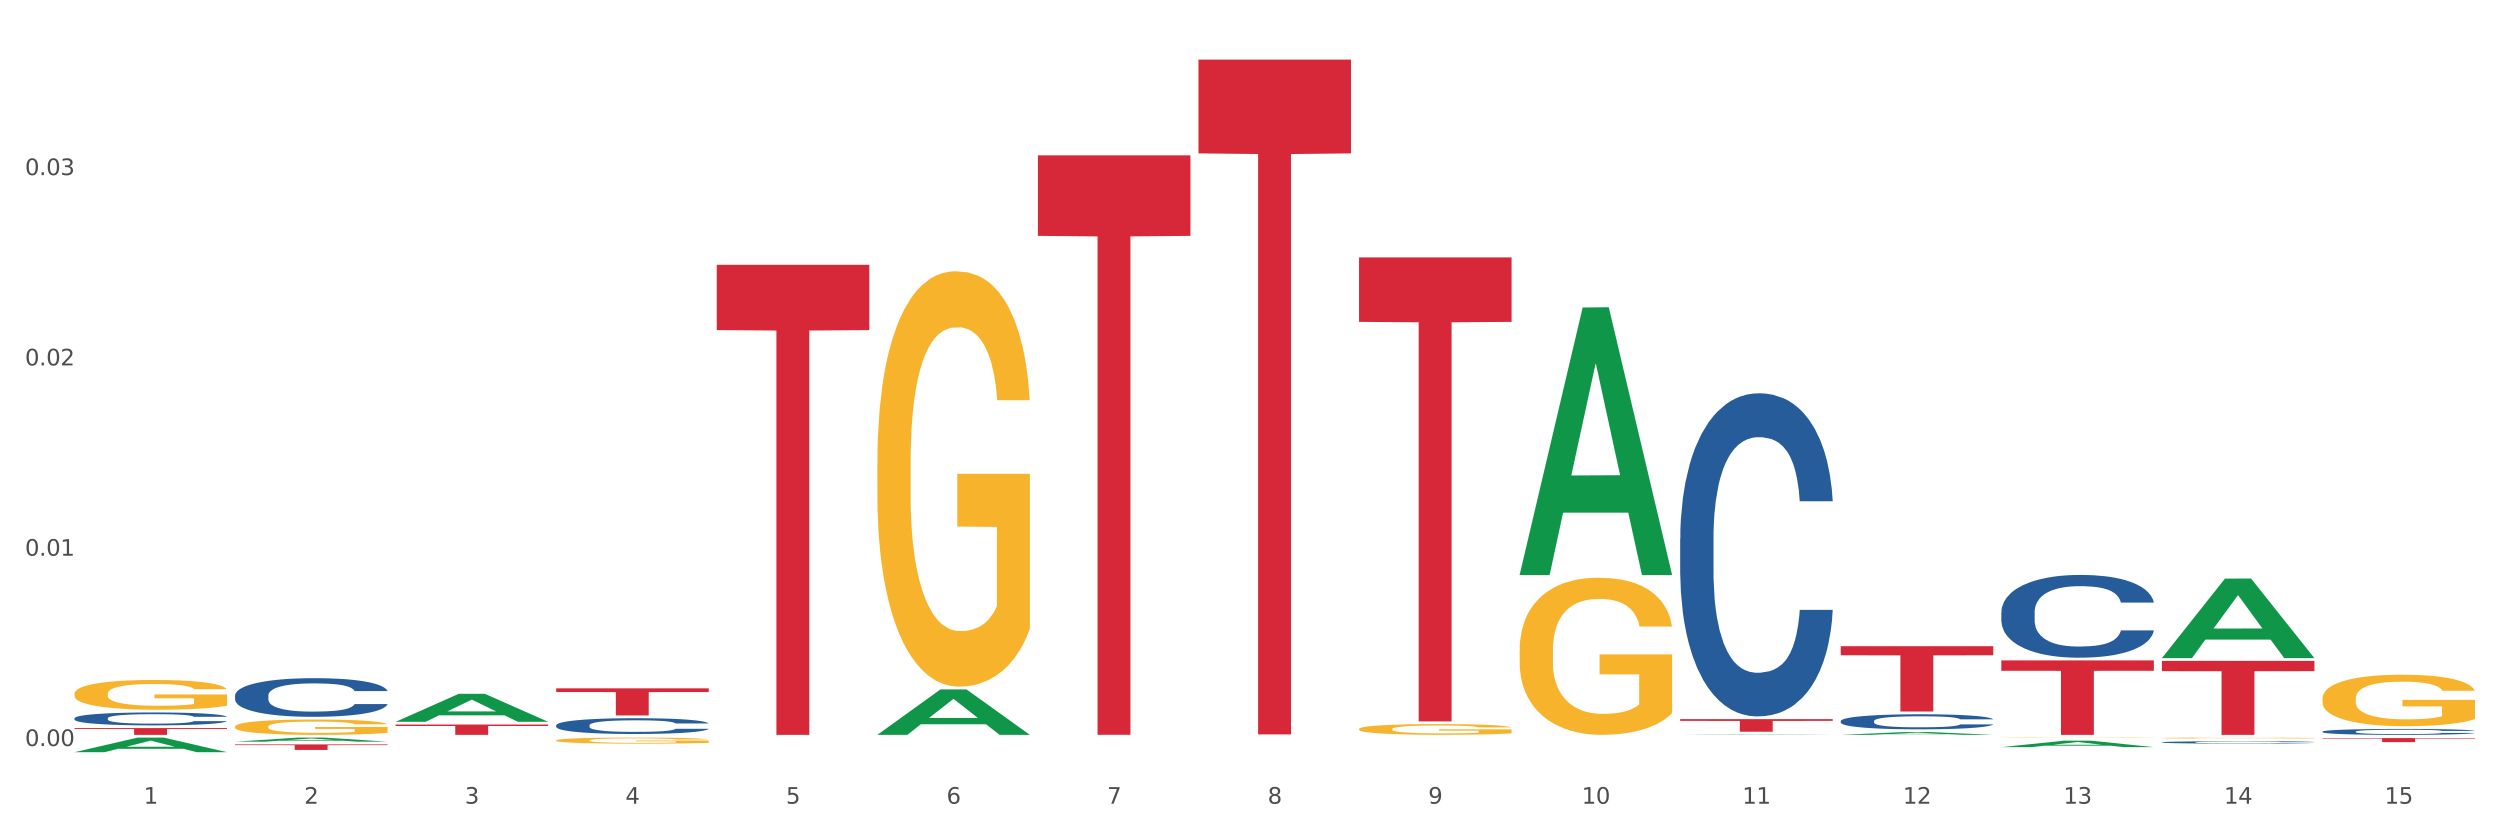 <?xml version="1.0" encoding="utf-8" standalone="no"?>
<!DOCTYPE svg PUBLIC "-//W3C//DTD SVG 1.1//EN"
  "http://www.w3.org/Graphics/SVG/1.1/DTD/svg11.dtd">
<svg xmlns:xlink="http://www.w3.org/1999/xlink" width="1080pt" height="360pt" viewBox="0 0 1080 360" xmlns="http://www.w3.org/2000/svg" version="1.1">
 <rect x="0" y="0" width="1080" height="360" fill="#333333" stroke="none"/>
 <defs>
  <style type="text/css">*{stroke-linejoin: round; stroke-linecap: butt}</style>
 </defs>
 <g id="figure_1">
  <g id="patch_1">
   <path d="M 0 360 
L 1080 360 
L 1080 0 
L 0 0 
z
" style="fill: #ffffff; stroke: #ffffff; stroke-linejoin: miter"/>
  </g>
  <g id="axes_1">
   <g id="matplotlib.axis_1">
    <g id="xtick_1">
     <g id="text_1">
      <!-- 1 -->
      <g style="fill: #4d4d4d" transform="translate(62.07 347.204) scale(0.096 -0.096)">
       <defs>
        <path id="DejaVuSans-31" d="M 794 531 
L 1825 531 
L 1825 4091 
L 703 3866 
L 703 4441 
L 1819 4666 
L 2450 4666 
L 2450 531 
L 3481 531 
L 3481 0 
L 794 0 
L 794 531 
z
" transform="scale(0.016)"/>
       </defs>
       <use xlink:href="#DejaVuSans-31"/>
      </g>
     </g>
    </g>
    <g id="xtick_2">
     <g id="text_2">
      <!-- 2 -->
      <g style="fill: #4d4d4d" transform="translate(131.436 347.204) scale(0.096 -0.096)">
       <defs>
        <path id="DejaVuSans-32" d="M 1228 531 
L 3431 531 
L 3431 0 
L 469 0 
L 469 531 
Q 828 903 1448 1529 
Q 2069 2156 2228 2338 
Q 2531 2678 2651 2914 
Q 2772 3150 2772 3378 
Q 2772 3750 2511 3984 
Q 2250 4219 1831 4219 
Q 1534 4219 1204 4116 
Q 875 4013 500 3803 
L 500 4441 
Q 881 4594 1212 4672 
Q 1544 4750 1819 4750 
Q 2544 4750 2975 4387 
Q 3406 4025 3406 3419 
Q 3406 3131 3298 2873 
Q 3191 2616 2906 2266 
Q 2828 2175 2409 1742 
Q 1991 1309 1228 531 
z
" transform="scale(0.016)"/>
       </defs>
       <use xlink:href="#DejaVuSans-32"/>
      </g>
     </g>
    </g>
    <g id="xtick_3">
     <g id="text_3">
      <!-- 3 -->
      <g style="fill: #4d4d4d" transform="translate(200.802 347.204) scale(0.096 -0.096)">
       <defs>
        <path id="DejaVuSans-33" d="M 2597 2516 
Q 3050 2419 3304 2112 
Q 3559 1806 3559 1356 
Q 3559 666 3084 287 
Q 2609 -91 1734 -91 
Q 1441 -91 1130 -33 
Q 819 25 488 141 
L 488 750 
Q 750 597 1062 519 
Q 1375 441 1716 441 
Q 2309 441 2620 675 
Q 2931 909 2931 1356 
Q 2931 1769 2642 2001 
Q 2353 2234 1838 2234 
L 1294 2234 
L 1294 2753 
L 1863 2753 
Q 2328 2753 2575 2939 
Q 2822 3125 2822 3475 
Q 2822 3834 2567 4026 
Q 2313 4219 1838 4219 
Q 1578 4219 1281 4162 
Q 984 4106 628 3988 
L 628 4550 
Q 988 4650 1302 4700 
Q 1616 4750 1894 4750 
Q 2613 4750 3031 4423 
Q 3450 4097 3450 3541 
Q 3450 3153 3228 2886 
Q 3006 2619 2597 2516 
z
" transform="scale(0.016)"/>
       </defs>
       <use xlink:href="#DejaVuSans-33"/>
      </g>
     </g>
    </g>
    <g id="xtick_4">
     <g id="text_4">
      <!-- 4 -->
      <g style="fill: #4d4d4d" transform="translate(270.169 347.204) scale(0.096 -0.096)">
       <defs>
        <path id="DejaVuSans-34" d="M 2419 4116 
L 825 1625 
L 2419 1625 
L 2419 4116 
z
M 2253 4666 
L 3047 4666 
L 3047 1625 
L 3713 1625 
L 3713 1100 
L 3047 1100 
L 3047 0 
L 2419 0 
L 2419 1100 
L 313 1100 
L 313 1709 
L 2253 4666 
z
" transform="scale(0.016)"/>
       </defs>
       <use xlink:href="#DejaVuSans-34"/>
      </g>
     </g>
    </g>
    <g id="xtick_5">
     <g id="text_5">
      <!-- 5 -->
      <g style="fill: #4d4d4d" transform="translate(339.535 347.204) scale(0.096 -0.096)">
       <defs>
        <path id="DejaVuSans-35" d="M 691 4666 
L 3169 4666 
L 3169 4134 
L 1269 4134 
L 1269 2991 
Q 1406 3038 1543 3061 
Q 1681 3084 1819 3084 
Q 2600 3084 3056 2656 
Q 3513 2228 3513 1497 
Q 3513 744 3044 326 
Q 2575 -91 1722 -91 
Q 1428 -91 1123 -41 
Q 819 9 494 109 
L 494 744 
Q 775 591 1075 516 
Q 1375 441 1709 441 
Q 2250 441 2565 725 
Q 2881 1009 2881 1497 
Q 2881 1984 2565 2268 
Q 2250 2553 1709 2553 
Q 1456 2553 1204 2497 
Q 953 2441 691 2322 
L 691 4666 
z
" transform="scale(0.016)"/>
       </defs>
       <use xlink:href="#DejaVuSans-35"/>
      </g>
     </g>
    </g>
    <g id="xtick_6">
     <g id="text_6">
      <!-- 6 -->
      <g style="fill: #4d4d4d" transform="translate(408.901 347.204) scale(0.096 -0.096)">
       <defs>
        <path id="DejaVuSans-36" d="M 2113 2584 
Q 1688 2584 1439 2293 
Q 1191 2003 1191 1497 
Q 1191 994 1439 701 
Q 1688 409 2113 409 
Q 2538 409 2786 701 
Q 3034 994 3034 1497 
Q 3034 2003 2786 2293 
Q 2538 2584 2113 2584 
z
M 3366 4563 
L 3366 3988 
Q 3128 4100 2886 4159 
Q 2644 4219 2406 4219 
Q 1781 4219 1451 3797 
Q 1122 3375 1075 2522 
Q 1259 2794 1537 2939 
Q 1816 3084 2150 3084 
Q 2853 3084 3261 2657 
Q 3669 2231 3669 1497 
Q 3669 778 3244 343 
Q 2819 -91 2113 -91 
Q 1303 -91 875 529 
Q 447 1150 447 2328 
Q 447 3434 972 4092 
Q 1497 4750 2381 4750 
Q 2619 4750 2861 4703 
Q 3103 4656 3366 4563 
z
" transform="scale(0.016)"/>
       </defs>
       <use xlink:href="#DejaVuSans-36"/>
      </g>
     </g>
    </g>
    <g id="xtick_7">
     <g id="text_7">
      <!-- 7 -->
      <g style="fill: #4d4d4d" transform="translate(478.267 347.204) scale(0.096 -0.096)">
       <defs>
        <path id="DejaVuSans-37" d="M 525 4666 
L 3525 4666 
L 3525 4397 
L 1831 0 
L 1172 0 
L 2766 4134 
L 525 4134 
L 525 4666 
z
" transform="scale(0.016)"/>
       </defs>
       <use xlink:href="#DejaVuSans-37"/>
      </g>
     </g>
    </g>
    <g id="xtick_8">
     <g id="text_8">
      <!-- 8 -->
      <g style="fill: #4d4d4d" transform="translate(547.634 347.204) scale(0.096 -0.096)">
       <defs>
        <path id="DejaVuSans-38" d="M 2034 2216 
Q 1584 2216 1326 1975 
Q 1069 1734 1069 1313 
Q 1069 891 1326 650 
Q 1584 409 2034 409 
Q 2484 409 2743 651 
Q 3003 894 3003 1313 
Q 3003 1734 2745 1975 
Q 2488 2216 2034 2216 
z
M 1403 2484 
Q 997 2584 770 2862 
Q 544 3141 544 3541 
Q 544 4100 942 4425 
Q 1341 4750 2034 4750 
Q 2731 4750 3128 4425 
Q 3525 4100 3525 3541 
Q 3525 3141 3298 2862 
Q 3072 2584 2669 2484 
Q 3125 2378 3379 2068 
Q 3634 1759 3634 1313 
Q 3634 634 3220 271 
Q 2806 -91 2034 -91 
Q 1263 -91 848 271 
Q 434 634 434 1313 
Q 434 1759 690 2068 
Q 947 2378 1403 2484 
z
M 1172 3481 
Q 1172 3119 1398 2916 
Q 1625 2713 2034 2713 
Q 2441 2713 2670 2916 
Q 2900 3119 2900 3481 
Q 2900 3844 2670 4047 
Q 2441 4250 2034 4250 
Q 1625 4250 1398 4047 
Q 1172 3844 1172 3481 
z
" transform="scale(0.016)"/>
       </defs>
       <use xlink:href="#DejaVuSans-38"/>
      </g>
     </g>
    </g>
    <g id="xtick_9">
     <g id="text_9">
      <!-- 9 -->
      <g style="fill: #4d4d4d" transform="translate(617 347.204) scale(0.096 -0.096)">
       <defs>
        <path id="DejaVuSans-39" d="M 703 97 
L 703 672 
Q 941 559 1184 500 
Q 1428 441 1663 441 
Q 2288 441 2617 861 
Q 2947 1281 2994 2138 
Q 2813 1869 2534 1725 
Q 2256 1581 1919 1581 
Q 1219 1581 811 2004 
Q 403 2428 403 3163 
Q 403 3881 828 4315 
Q 1253 4750 1959 4750 
Q 2769 4750 3195 4129 
Q 3622 3509 3622 2328 
Q 3622 1225 3098 567 
Q 2575 -91 1691 -91 
Q 1453 -91 1209 -44 
Q 966 3 703 97 
z
M 1959 2075 
Q 2384 2075 2632 2365 
Q 2881 2656 2881 3163 
Q 2881 3666 2632 3958 
Q 2384 4250 1959 4250 
Q 1534 4250 1286 3958 
Q 1038 3666 1038 3163 
Q 1038 2656 1286 2365 
Q 1534 2075 1959 2075 
z
" transform="scale(0.016)"/>
       </defs>
       <use xlink:href="#DejaVuSans-39"/>
      </g>
     </g>
    </g>
    <g id="xtick_10">
     <g id="text_10">
      <!-- 10 -->
      <g style="fill: #4d4d4d" transform="translate(683.312 347.204) scale(0.096 -0.096)">
       <defs>
        <path id="DejaVuSans-30" d="M 2034 4250 
Q 1547 4250 1301 3770 
Q 1056 3291 1056 2328 
Q 1056 1369 1301 889 
Q 1547 409 2034 409 
Q 2525 409 2770 889 
Q 3016 1369 3016 2328 
Q 3016 3291 2770 3770 
Q 2525 4250 2034 4250 
z
M 2034 4750 
Q 2819 4750 3233 4129 
Q 3647 3509 3647 2328 
Q 3647 1150 3233 529 
Q 2819 -91 2034 -91 
Q 1250 -91 836 529 
Q 422 1150 422 2328 
Q 422 3509 836 4129 
Q 1250 4750 2034 4750 
z
" transform="scale(0.016)"/>
       </defs>
       <use xlink:href="#DejaVuSans-31"/>
       <use xlink:href="#DejaVuSans-30" transform="translate(63.623 0)"/>
      </g>
     </g>
    </g>
    <g id="xtick_11">
     <g id="text_11">
      <!-- 11 -->
      <g style="fill: #4d4d4d" transform="translate(752.678 347.204) scale(0.096 -0.096)">
       <use xlink:href="#DejaVuSans-31"/>
       <use xlink:href="#DejaVuSans-31" transform="translate(63.623 0)"/>
      </g>
     </g>
    </g>
    <g id="xtick_12">
     <g id="text_12">
      <!-- 12 -->
      <g style="fill: #4d4d4d" transform="translate(822.044 347.204) scale(0.096 -0.096)">
       <use xlink:href="#DejaVuSans-31"/>
       <use xlink:href="#DejaVuSans-32" transform="translate(63.623 0)"/>
      </g>
     </g>
    </g>
    <g id="xtick_13">
     <g id="text_13">
      <!-- 13 -->
      <g style="fill: #4d4d4d" transform="translate(891.411 347.204) scale(0.096 -0.096)">
       <use xlink:href="#DejaVuSans-31"/>
       <use xlink:href="#DejaVuSans-33" transform="translate(63.623 0)"/>
      </g>
     </g>
    </g>
    <g id="xtick_14">
     <g id="text_14">
      <!-- 14 -->
      <g style="fill: #4d4d4d" transform="translate(960.777 347.204) scale(0.096 -0.096)">
       <use xlink:href="#DejaVuSans-31"/>
       <use xlink:href="#DejaVuSans-34" transform="translate(63.623 0)"/>
      </g>
     </g>
    </g>
    <g id="xtick_15">
     <g id="text_15">
      <!-- 15 -->
      <g style="fill: #4d4d4d" transform="translate(1030.143 347.204) scale(0.096 -0.096)">
       <use xlink:href="#DejaVuSans-31"/>
       <use xlink:href="#DejaVuSans-35" transform="translate(63.623 0)"/>
      </g>
     </g>
    </g>
    <g id="xtick_16"/>
    <g id="xtick_17"/>
    <g id="xtick_18"/>
    <g id="xtick_19"/>
    <g id="xtick_20"/>
    <g id="xtick_21"/>
    <g id="xtick_22"/>
    <g id="xtick_23"/>
    <g id="xtick_24"/>
    <g id="xtick_25"/>
    <g id="xtick_26"/>
    <g id="xtick_27"/>
    <g id="xtick_28"/>
    <g id="xtick_29"/>
   </g>
   <g id="matplotlib.axis_2">
    <g id="ytick_1">
     <g id="text_16">
      <!-- 0.00 -->
      <g style="fill: #4d4d4d" transform="translate(10.8 322.282) scale(0.096 -0.096)">
       <defs>
        <path id="DejaVuSans-2e" d="M 684 794 
L 1344 794 
L 1344 0 
L 684 0 
L 684 794 
z
" transform="scale(0.016)"/>
       </defs>
       <use xlink:href="#DejaVuSans-30"/>
       <use xlink:href="#DejaVuSans-2e" transform="translate(63.623 0)"/>
       <use xlink:href="#DejaVuSans-30" transform="translate(95.41 0)"/>
       <use xlink:href="#DejaVuSans-30" transform="translate(159.033 0)"/>
      </g>
     </g>
    </g>
    <g id="ytick_2">
     <g id="text_17">
      <!-- 0.01 -->
      <g style="fill: #4d4d4d" transform="translate(10.8 240.07) scale(0.096 -0.096)">
       <use xlink:href="#DejaVuSans-30"/>
       <use xlink:href="#DejaVuSans-2e" transform="translate(63.623 0)"/>
       <use xlink:href="#DejaVuSans-30" transform="translate(95.41 0)"/>
       <use xlink:href="#DejaVuSans-31" transform="translate(159.033 0)"/>
      </g>
     </g>
    </g>
    <g id="ytick_3">
     <g id="text_18">
      <!-- 0.02 -->
      <g style="fill: #4d4d4d" transform="translate(10.8 157.858) scale(0.096 -0.096)">
       <use xlink:href="#DejaVuSans-30"/>
       <use xlink:href="#DejaVuSans-2e" transform="translate(63.623 0)"/>
       <use xlink:href="#DejaVuSans-30" transform="translate(95.41 0)"/>
       <use xlink:href="#DejaVuSans-32" transform="translate(159.033 0)"/>
      </g>
     </g>
    </g>
    <g id="ytick_4">
     <g id="text_19">
      <!-- 0.03 -->
      <g style="fill: #4d4d4d" transform="translate(10.8 75.647) scale(0.096 -0.096)">
       <use xlink:href="#DejaVuSans-30"/>
       <use xlink:href="#DejaVuSans-2e" transform="translate(63.623 0)"/>
       <use xlink:href="#DejaVuSans-30" transform="translate(95.41 0)"/>
       <use xlink:href="#DejaVuSans-33" transform="translate(159.033 0)"/>
      </g>
     </g>
    </g>
    <g id="ytick_5"/>
    <g id="ytick_6"/>
    <g id="ytick_7"/>
    <g id="ytick_8"/>
   </g>
   <g id="PolyCollection_1">
    <path d="M 32.175 324.938 
L 32.243 324.932 
L 59.417 318.64 
L 70.695 318.634 
L 98.073 324.95 
L 85.029 324.95 
L 79.119 323.479 
L 51.061 323.479 
L 50.857 323.503 
L 45.151 324.95 
L 32.175 324.95 
L 32.175 324.938 
L 54.594 322.601 
L 75.586 322.595 
L 65.192 319.98 
L 65.056 319.968 
L 64.92 319.986 
L 54.526 322.595 
L 54.594 322.601 
L 32.175 324.938 
z
" clip-path="url(#p8ab4682e27)" style="fill: #109648"/>
    <path d="M 101.541 320.405 
L 101.609 320.403 
L 128.784 318.636 
L 140.061 318.634 
L 167.439 320.408 
L 154.395 320.408 
L 148.485 319.995 
L 120.427 319.995 
L 120.224 320.002 
L 114.517 320.408 
L 101.541 320.408 
L 101.541 320.405 
L 123.96 319.748 
L 144.952 319.747 
L 134.558 319.012 
L 134.422 319.009 
L 134.286 319.014 
L 123.892 319.747 
L 123.96 319.748 
L 101.541 320.405 
z
" clip-path="url(#p8ab4682e27)" style="fill: #109648"/>
    <path d="M 170.907 311.807 
L 170.975 311.796 
L 198.15 299.736 
L 209.427 299.724 
L 236.805 311.83 
L 223.762 311.83 
L 217.851 309.011 
L 189.794 309.011 
L 189.59 309.057 
L 183.883 311.83 
L 170.907 311.83 
L 170.907 311.807 
L 193.326 307.329 
L 214.319 307.317 
L 203.924 302.305 
L 203.788 302.282 
L 203.653 302.316 
L 193.258 307.317 
L 193.326 307.329 
L 170.907 311.807 
z
" clip-path="url(#p8ab4682e27)" style="fill: #109648"/>
    <path d="M 379.006 317.426 
L 379.074 317.407 
L 406.248 297.834 
L 417.526 297.816 
L 444.904 317.463 
L 431.86 317.463 
L 425.95 312.888 
L 397.892 312.888 
L 397.689 312.961 
L 391.982 317.463 
L 379.006 317.463 
L 379.006 317.426 
L 401.425 310.157 
L 422.417 310.139 
L 412.023 302.003 
L 411.887 301.966 
L 411.751 302.022 
L 401.357 310.139 
L 401.425 310.157 
L 379.006 317.426 
z
" clip-path="url(#p8ab4682e27)" style="fill: #109648"/>
    <path d="M 656.471 248.2 
L 656.539 248.091 
L 683.713 132.835 
L 694.991 132.727 
L 722.369 248.417 
L 709.325 248.417 
L 703.415 221.477 
L 675.357 221.477 
L 675.153 221.912 
L 669.447 248.417 
L 656.471 248.417 
L 656.471 248.2 
L 678.89 205.4 
L 699.882 205.291 
L 689.488 157.386 
L 689.352 157.168 
L 689.216 157.494 
L 678.822 205.291 
L 678.89 205.4 
L 656.471 248.2 
z
" clip-path="url(#p8ab4682e27)" style="fill: #109648"/>
    <path d="M 725.837 317.462 
L 725.905 317.462 
L 753.08 317.29 
L 764.357 317.29 
L 791.735 317.463 
L 778.691 317.463 
L 772.781 317.423 
L 744.723 317.423 
L 744.52 317.423 
L 738.813 317.463 
L 725.837 317.463 
L 725.837 317.462 
L 748.256 317.399 
L 769.248 317.398 
L 758.854 317.327 
L 758.718 317.326 
L 758.582 317.327 
L 748.188 317.398 
L 748.256 317.399 
L 725.837 317.462 
z
" clip-path="url(#p8ab4682e27)" style="fill: #109648"/>
    <path d="M 795.203 317.461 
L 795.271 317.459 
L 822.446 316.241 
L 833.723 316.24 
L 861.101 317.463 
L 848.058 317.463 
L 842.147 317.178 
L 814.09 317.178 
L 813.886 317.183 
L 808.179 317.463 
L 795.203 317.463 
L 795.203 317.461 
L 817.622 317.008 
L 838.615 317.007 
L 828.22 316.501 
L 828.084 316.498 
L 827.949 316.502 
L 817.554 317.007 
L 817.622 317.008 
L 795.203 317.461 
z
" clip-path="url(#p8ab4682e27)" style="fill: #109648"/>
    <path d="M 864.57 322.765 
L 864.638 322.762 
L 891.812 319.958 
L 903.089 319.956 
L 930.468 322.77 
L 917.424 322.77 
L 911.513 322.115 
L 883.456 322.115 
L 883.252 322.126 
L 877.545 322.77 
L 864.57 322.77 
L 864.57 322.765 
L 886.989 321.724 
L 907.981 321.721 
L 897.587 320.556 
L 897.451 320.55 
L 897.315 320.558 
L 886.921 321.721 
L 886.989 321.724 
L 864.57 322.765 
z
" clip-path="url(#p8ab4682e27)" style="fill: #109648"/>
    <path d="M 309.64 114.38 
L 375.538 114.38 
L 375.538 142.601 
L 349.616 142.792 
L 349.616 317.457 
L 335.406 317.457 
L 335.406 142.792 
L 309.64 142.601 
L 309.64 114.571 
L 309.64 114.38 
z
" clip-path="url(#p8ab4682e27)" style="fill: #d62839"/>
    <path d="M 517.739 25.759 
L 583.636 25.759 
L 583.636 66.268 
L 557.715 66.542 
L 557.715 317.26 
L 543.504 317.26 
L 543.504 66.542 
L 517.739 66.268 
L 517.739 26.033 
L 517.739 25.759 
z
" clip-path="url(#p8ab4682e27)" style="fill: #d62839"/>
    <path d="M 587.105 111.189 
L 653.003 111.189 
L 653.003 139.044 
L 627.081 139.232 
L 627.081 311.632 
L 612.871 311.632 
L 612.871 139.232 
L 587.105 139.044 
L 587.105 111.377 
L 587.105 111.189 
z
" clip-path="url(#p8ab4682e27)" style="fill: #d62839"/>
    <path d="M 795.203 279.153 
L 861.101 279.153 
L 861.101 283.078 
L 835.179 283.104 
L 835.179 307.397 
L 820.969 307.397 
L 820.969 283.104 
L 795.203 283.078 
L 795.203 279.179 
L 795.203 279.153 
z
" clip-path="url(#p8ab4682e27)" style="fill: #d62839"/>
    <path d="M 240.274 297.346 
L 306.172 297.346 
L 306.172 298.978 
L 280.25 298.989 
L 280.25 309.088 
L 266.039 309.088 
L 266.039 298.989 
L 240.274 298.978 
L 240.274 297.358 
L 240.274 297.346 
z
" clip-path="url(#p8ab4682e27)" style="fill: #d62839"/>
    <path d="M 448.372 67.107 
L 514.27 67.107 
L 514.27 101.895 
L 488.348 102.13 
L 488.348 317.441 
L 474.138 317.441 
L 474.138 102.13 
L 448.372 101.895 
L 448.372 67.342 
L 448.372 67.107 
z
" clip-path="url(#p8ab4682e27)" style="fill: #d62839"/>
    <path d="M 725.837 310.668 
L 791.735 310.668 
L 791.735 311.426 
L 765.813 311.431 
L 765.813 316.118 
L 751.603 316.118 
L 751.603 311.431 
L 725.837 311.426 
L 725.837 310.673 
L 725.837 310.668 
z
" clip-path="url(#p8ab4682e27)" style="fill: #d62839"/>
    <path d="M 864.57 285.304 
L 930.468 285.304 
L 930.468 289.773 
L 904.546 289.803 
L 904.546 317.463 
L 890.335 317.463 
L 890.335 289.803 
L 864.57 289.773 
L 864.57 285.334 
L 864.57 285.304 
z
" clip-path="url(#p8ab4682e27)" style="fill: #d62839"/>
    <path d="M 379.006 200.104 
L 379.084 199.94 
L 379.084 194.04 
L 379.24 188.959 
L 380.018 176.666 
L 381.185 166.504 
L 382.04 161.095 
L 382.896 156.669 
L 383.908 152.244 
L 385.152 147.655 
L 387.409 140.934 
L 388.809 137.492 
L 390.521 133.887 
L 393.633 128.642 
L 395.889 125.691 
L 398.223 123.233 
L 402.035 120.282 
L 404.525 118.971 
L 407.17 117.988 
L 410.36 117.332 
L 412.772 117.168 
L 418.062 117.66 
L 422.575 119.135 
L 424.753 120.282 
L 427.554 122.249 
L 429.032 123.561 
L 431.444 126.183 
L 433.934 129.625 
L 435.646 132.575 
L 438.213 138.148 
L 440.158 143.721 
L 441.948 150.605 
L 442.881 155.358 
L 443.581 159.783 
L 444.204 164.865 
L 444.826 172.896 
L 430.822 172.896 
L 430.277 167.159 
L 429.422 161.75 
L 428.177 156.505 
L 427.087 153.227 
L 425.22 149.13 
L 423.509 146.507 
L 421.719 144.54 
L 419.541 142.901 
L 417.829 142.082 
L 415.417 141.426 
L 410.671 141.59 
L 407.481 142.901 
L 405.303 144.54 
L 403.903 146.015 
L 402.658 147.655 
L 401.257 149.949 
L 399.624 153.391 
L 398.456 156.505 
L 397.289 160.439 
L 396.356 164.373 
L 395.5 168.962 
L 394.8 173.879 
L 394.255 178.96 
L 393.788 185.189 
L 393.399 195.515 
L 393.399 217.97 
L 393.555 223.051 
L 393.944 229.771 
L 394.411 234.852 
L 395.189 240.916 
L 395.889 245.014 
L 397.212 250.915 
L 398.69 255.832 
L 399.857 258.946 
L 401.024 261.568 
L 403.047 265.174 
L 405.303 268.125 
L 407.248 269.928 
L 409.893 271.567 
L 411.683 272.222 
L 413.239 272.55 
L 417.051 272.55 
L 419.774 272.058 
L 422.808 270.911 
L 425.142 269.436 
L 427.087 267.633 
L 429.266 264.683 
L 430.666 261.896 
L 430.666 227.64 
L 413.55 227.476 
L 413.55 204.693 
L 444.904 204.693 
L 444.904 271.567 
L 443.581 275.009 
L 442.103 278.123 
L 440.547 280.909 
L 438.213 284.351 
L 435.412 287.629 
L 432.923 289.924 
L 430.277 291.891 
L 427.165 293.694 
L 423.12 295.333 
L 420.63 295.988 
L 417.518 296.48 
L 413.861 296.644 
L 410.671 296.316 
L 407.559 295.497 
L 404.292 294.022 
L 401.102 291.891 
L 398.69 289.76 
L 396.278 287.138 
L 393.711 283.696 
L 391.688 280.417 
L 390.132 277.467 
L 388.42 273.697 
L 386.553 268.78 
L 385.152 264.355 
L 383.908 259.765 
L 382.585 253.865 
L 381.651 248.784 
L 380.718 242.392 
L 380.173 237.638 
L 379.551 230.263 
L 379.084 219.937 
L 379.006 200.104 
z
" clip-path="url(#p8ab4682e27)" style="fill: #f7b32b"/>
    <path d="M 101.541 321.579 
L 167.439 321.579 
L 167.439 321.91 
L 141.517 321.912 
L 141.517 323.96 
L 127.307 323.96 
L 127.307 321.912 
L 101.541 321.91 
L 101.541 321.582 
L 101.541 321.579 
z
" clip-path="url(#p8ab4682e27)" style="fill: #d62839"/>
    <path d="M 933.936 284.257 
L 934.004 284.225 
L 961.178 249.956 
L 972.456 249.923 
L 999.834 284.322 
L 986.79 284.322 
L 980.88 276.311 
L 952.822 276.311 
L 952.618 276.441 
L 946.912 284.322 
L 933.936 284.322 
L 933.936 284.257 
L 956.355 271.531 
L 977.347 271.499 
L 966.953 257.255 
L 966.817 257.191 
L 966.681 257.287 
L 956.287 271.499 
L 956.355 271.531 
L 933.936 284.257 
z
" clip-path="url(#p8ab4682e27)" style="fill: #109648"/>
    <path d="M 170.907 313.002 
L 236.805 313.002 
L 236.805 313.622 
L 210.883 313.626 
L 210.883 317.463 
L 196.673 317.463 
L 196.673 313.626 
L 170.907 313.622 
L 170.907 313.006 
L 170.907 313.002 
z
" clip-path="url(#p8ab4682e27)" style="fill: #d62839"/>
    <path d="M 32.175 314.534 
L 98.073 314.534 
L 98.073 314.941 
L 72.151 314.944 
L 72.151 317.463 
L 57.941 317.463 
L 57.941 314.944 
L 32.175 314.941 
L 32.175 314.537 
L 32.175 314.534 
z
" clip-path="url(#p8ab4682e27)" style="fill: #d62839"/>
    <path d="M 240.274 319.847 
L 240.351 319.845 
L 240.351 319.759 
L 240.507 319.684 
L 241.285 319.505 
L 242.452 319.356 
L 243.308 319.277 
L 244.164 319.212 
L 245.175 319.147 
L 246.42 319.08 
L 248.676 318.982 
L 250.077 318.932 
L 251.788 318.879 
L 254.9 318.802 
L 257.157 318.759 
L 259.491 318.723 
L 263.303 318.68 
L 265.793 318.661 
L 268.438 318.646 
L 271.628 318.637 
L 274.04 318.634 
L 279.33 318.641 
L 283.843 318.663 
L 286.021 318.68 
L 288.822 318.709 
L 290.3 318.728 
L 292.712 318.766 
L 295.202 318.816 
L 296.913 318.86 
L 299.481 318.941 
L 301.426 319.023 
L 303.215 319.123 
L 304.149 319.193 
L 304.849 319.258 
L 305.471 319.332 
L 306.094 319.449 
L 292.089 319.449 
L 291.545 319.365 
L 290.689 319.286 
L 289.444 319.21 
L 288.355 319.162 
L 286.488 319.102 
L 284.776 319.063 
L 282.987 319.035 
L 280.808 319.011 
L 279.097 318.999 
L 276.685 318.989 
L 271.939 318.992 
L 268.749 319.011 
L 266.571 319.035 
L 265.17 319.056 
L 263.925 319.08 
L 262.525 319.114 
L 260.891 319.164 
L 259.724 319.21 
L 258.557 319.267 
L 257.623 319.325 
L 256.768 319.392 
L 256.067 319.464 
L 255.523 319.538 
L 255.056 319.629 
L 254.667 319.78 
L 254.667 320.109 
L 254.823 320.183 
L 255.212 320.281 
L 255.678 320.356 
L 256.456 320.444 
L 257.157 320.504 
L 258.479 320.591 
L 259.957 320.662 
L 261.124 320.708 
L 262.291 320.746 
L 264.314 320.799 
L 266.571 320.842 
L 268.516 320.869 
L 271.161 320.893 
L 272.95 320.902 
L 274.506 320.907 
L 278.319 320.907 
L 281.042 320.9 
L 284.076 320.883 
L 286.41 320.861 
L 288.355 320.835 
L 290.533 320.792 
L 291.934 320.751 
L 291.934 320.25 
L 274.818 320.248 
L 274.818 319.914 
L 306.172 319.914 
L 306.172 320.893 
L 304.849 320.943 
L 303.371 320.988 
L 301.815 321.029 
L 299.481 321.08 
L 296.68 321.128 
L 294.19 321.161 
L 291.545 321.19 
L 288.433 321.216 
L 284.387 321.24 
L 281.897 321.25 
L 278.785 321.257 
L 275.129 321.259 
L 271.939 321.255 
L 268.827 321.243 
L 265.559 321.221 
L 262.369 321.19 
L 259.957 321.159 
L 257.546 321.12 
L 254.978 321.07 
L 252.955 321.022 
L 251.399 320.979 
L 249.688 320.924 
L 247.82 320.852 
L 246.42 320.787 
L 245.175 320.72 
L 243.853 320.634 
L 242.919 320.559 
L 241.985 320.466 
L 241.441 320.396 
L 240.818 320.288 
L 240.351 320.137 
L 240.274 319.847 
z
" clip-path="url(#p8ab4682e27)" style="fill: #f7b32b"/>
    <path d="M 101.541 313.897 
L 101.619 313.891 
L 101.619 313.673 
L 101.775 313.486 
L 102.553 313.032 
L 103.72 312.656 
L 104.575 312.457 
L 105.431 312.293 
L 106.443 312.13 
L 107.688 311.96 
L 109.944 311.712 
L 111.344 311.585 
L 113.056 311.452 
L 116.168 311.258 
L 118.424 311.149 
L 120.758 311.058 
L 124.57 310.949 
L 127.06 310.901 
L 129.705 310.864 
L 132.895 310.84 
L 135.307 310.834 
L 140.598 310.852 
L 145.11 310.907 
L 147.289 310.949 
L 150.089 311.022 
L 151.568 311.07 
L 153.979 311.167 
L 156.469 311.294 
L 158.181 311.403 
L 160.748 311.609 
L 162.693 311.815 
L 164.483 312.069 
L 165.416 312.245 
L 166.117 312.408 
L 166.739 312.596 
L 167.361 312.892 
L 153.357 312.892 
L 152.812 312.681 
L 151.957 312.481 
L 150.712 312.287 
L 149.623 312.166 
L 147.755 312.015 
L 146.044 311.918 
L 144.254 311.845 
L 142.076 311.785 
L 140.364 311.754 
L 137.952 311.73 
L 133.206 311.736 
L 130.017 311.785 
L 127.838 311.845 
L 126.438 311.9 
L 125.193 311.96 
L 123.792 312.045 
L 122.159 312.172 
L 120.992 312.287 
L 119.825 312.432 
L 118.891 312.578 
L 118.035 312.747 
L 117.335 312.929 
L 116.79 313.116 
L 116.324 313.346 
L 115.935 313.728 
L 115.935 314.557 
L 116.09 314.745 
L 116.479 314.993 
L 116.946 315.181 
L 117.724 315.405 
L 118.424 315.556 
L 119.747 315.774 
L 121.225 315.955 
L 122.392 316.07 
L 123.559 316.167 
L 125.582 316.301 
L 127.838 316.409 
L 129.783 316.476 
L 132.428 316.537 
L 134.218 316.561 
L 135.774 316.573 
L 139.586 316.573 
L 142.309 316.555 
L 145.343 316.512 
L 147.678 316.458 
L 149.623 316.391 
L 151.801 316.282 
L 153.201 316.179 
L 153.201 314.914 
L 136.085 314.908 
L 136.085 314.067 
L 167.439 314.067 
L 167.439 316.537 
L 166.117 316.664 
L 164.638 316.779 
L 163.082 316.882 
L 160.748 317.009 
L 157.947 317.13 
L 155.458 317.215 
L 152.812 317.287 
L 149.7 317.354 
L 145.655 317.414 
L 143.165 317.439 
L 140.053 317.457 
L 136.396 317.463 
L 133.206 317.451 
L 130.094 317.42 
L 126.827 317.366 
L 123.637 317.287 
L 121.225 317.209 
L 118.813 317.112 
L 116.246 316.985 
L 114.223 316.864 
L 112.667 316.755 
L 110.955 316.615 
L 109.088 316.434 
L 107.688 316.27 
L 106.443 316.101 
L 105.12 315.883 
L 104.186 315.695 
L 103.253 315.459 
L 102.708 315.284 
L 102.086 315.011 
L 101.619 314.63 
L 101.541 313.897 
z
" clip-path="url(#p8ab4682e27)" style="fill: #f7b32b"/>
    <path d="M 32.175 299.694 
L 32.253 299.682 
L 32.253 299.259 
L 32.408 298.895 
L 33.186 298.015 
L 34.353 297.287 
L 35.209 296.9 
L 36.065 296.583 
L 37.076 296.266 
L 38.321 295.937 
L 40.578 295.456 
L 41.978 295.209 
L 43.69 294.951 
L 46.802 294.575 
L 49.058 294.364 
L 51.392 294.188 
L 55.204 293.976 
L 57.694 293.883 
L 60.339 293.812 
L 63.529 293.765 
L 65.941 293.753 
L 71.231 293.789 
L 75.744 293.894 
L 77.922 293.976 
L 80.723 294.117 
L 82.201 294.211 
L 84.613 294.399 
L 87.103 294.646 
L 88.815 294.857 
L 91.382 295.256 
L 93.327 295.655 
L 95.116 296.148 
L 96.05 296.489 
L 96.75 296.806 
L 97.373 297.17 
L 97.995 297.745 
L 83.991 297.745 
L 83.446 297.334 
L 82.59 296.947 
L 81.346 296.571 
L 80.256 296.336 
L 78.389 296.043 
L 76.677 295.855 
L 74.888 295.714 
L 72.71 295.597 
L 70.998 295.538 
L 68.586 295.491 
L 63.84 295.503 
L 60.65 295.597 
L 58.472 295.714 
L 57.071 295.82 
L 55.827 295.937 
L 54.426 296.101 
L 52.792 296.348 
L 51.625 296.571 
L 50.458 296.853 
L 49.525 297.134 
L 48.669 297.463 
L 47.969 297.815 
L 47.424 298.179 
L 46.957 298.625 
L 46.568 299.365 
L 46.568 300.973 
L 46.724 301.337 
L 47.113 301.819 
L 47.58 302.183 
L 48.358 302.617 
L 49.058 302.91 
L 50.381 303.333 
L 51.859 303.685 
L 53.026 303.908 
L 54.193 304.096 
L 56.216 304.354 
L 58.472 304.566 
L 60.417 304.695 
L 63.062 304.812 
L 64.852 304.859 
L 66.408 304.883 
L 70.22 304.883 
L 72.943 304.847 
L 75.977 304.765 
L 78.311 304.66 
L 80.256 304.53 
L 82.435 304.319 
L 83.835 304.12 
L 83.835 301.666 
L 66.719 301.654 
L 66.719 300.022 
L 98.073 300.022 
L 98.073 304.812 
L 96.75 305.059 
L 95.272 305.282 
L 93.716 305.481 
L 91.382 305.728 
L 88.581 305.963 
L 86.091 306.127 
L 83.446 306.268 
L 80.334 306.397 
L 76.288 306.514 
L 73.799 306.561 
L 70.687 306.597 
L 67.03 306.608 
L 63.84 306.585 
L 60.728 306.526 
L 57.461 306.421 
L 54.271 306.268 
L 51.859 306.115 
L 49.447 305.927 
L 46.879 305.681 
L 44.857 305.446 
L 43.301 305.235 
L 41.589 304.965 
L 39.722 304.613 
L 38.321 304.296 
L 37.076 303.967 
L 35.754 303.544 
L 34.82 303.18 
L 33.887 302.723 
L 33.342 302.382 
L 32.72 301.854 
L 32.253 301.114 
L 32.175 299.694 
z
" clip-path="url(#p8ab4682e27)" style="fill: #f7b32b"/>
    <path d="M 933.936 285.493 
L 999.834 285.493 
L 999.834 289.936 
L 973.912 289.966 
L 973.912 317.463 
L 959.702 317.463 
L 959.702 289.966 
L 933.936 289.936 
L 933.936 285.523 
L 933.936 285.493 
z
" clip-path="url(#p8ab4682e27)" style="fill: #d62839"/>
    <path d="M 1003.302 318.832 
L 1069.2 318.832 
L 1069.2 319.078 
L 1043.278 319.08 
L 1043.278 320.608 
L 1029.068 320.608 
L 1029.068 319.08 
L 1003.302 319.078 
L 1003.302 318.833 
L 1003.302 318.832 
z
" clip-path="url(#p8ab4682e27)" style="fill: #d62839"/>
    <path d="M 240.274 313.326 
L 240.352 313.32 
L 240.352 313.145 
L 240.585 312.909 
L 241.442 312.472 
L 242.533 312.142 
L 244.402 311.755 
L 245.415 311.593 
L 246.739 311.413 
L 249.465 311.12 
L 252.581 310.87 
L 254.762 310.733 
L 256.398 310.646 
L 260.059 310.49 
L 262.162 310.422 
L 264.343 310.366 
L 266.212 310.328 
L 269.328 310.285 
L 271.821 310.266 
L 274.703 310.26 
L 277.117 310.266 
L 280.311 310.291 
L 284.985 310.366 
L 286.776 310.409 
L 289.191 310.484 
L 291.683 310.584 
L 293.709 310.683 
L 296.045 310.827 
L 298.46 311.014 
L 300.797 311.251 
L 302.433 311.469 
L 303.757 311.699 
L 304.925 311.98 
L 305.782 312.285 
L 306.172 312.541 
L 291.917 312.541 
L 291.528 312.31 
L 290.749 312.061 
L 289.97 311.893 
L 289.113 311.755 
L 287.789 311.6 
L 286.62 311.5 
L 284.673 311.381 
L 282.881 311.307 
L 281.401 311.263 
L 279.61 311.226 
L 275.793 311.188 
L 273.067 311.188 
L 271.353 311.201 
L 269.25 311.232 
L 267.458 311.276 
L 265.355 311.35 
L 263.72 311.431 
L 262.084 311.537 
L 261.149 311.612 
L 259.747 311.749 
L 258.812 311.861 
L 257.566 312.055 
L 256.865 312.192 
L 255.619 312.547 
L 255.073 312.809 
L 254.84 312.99 
L 254.684 313.189 
L 254.684 314.161 
L 255.151 314.598 
L 255.541 314.785 
L 256.164 314.996 
L 257.332 315.271 
L 259.046 315.539 
L 260.838 315.732 
L 262.318 315.85 
L 263.72 315.938 
L 265.122 316.006 
L 266.835 316.069 
L 268.237 316.106 
L 270.341 316.143 
L 272.833 316.162 
L 274.78 316.162 
L 278.753 316.131 
L 280.545 316.1 
L 282.258 316.056 
L 284.128 315.988 
L 285.608 315.913 
L 286.465 315.857 
L 287.867 315.738 
L 288.957 315.614 
L 289.892 315.47 
L 290.515 315.346 
L 291.216 315.159 
L 291.761 314.947 
L 291.917 314.834 
L 306.172 314.834 
L 305.86 315.059 
L 305.315 315.277 
L 304.224 315.57 
L 303.367 315.738 
L 302.043 315.944 
L 300.641 316.118 
L 298.694 316.312 
L 296.902 316.455 
L 295.033 316.58 
L 293.008 316.692 
L 289.347 316.848 
L 288.022 316.891 
L 285.218 316.966 
L 283.037 317.01 
L 279.844 317.053 
L 276.572 317.078 
L 273.145 317.084 
L 270.107 317.072 
L 266.757 317.035 
L 264.654 316.997 
L 262.318 316.941 
L 259.591 316.854 
L 257.021 316.748 
L 254.606 316.623 
L 252.347 316.48 
L 250.244 316.318 
L 247.518 316.05 
L 245.493 315.788 
L 244.013 315.545 
L 243 315.339 
L 241.987 315.078 
L 241.442 314.897 
L 240.585 314.46 
L 240.274 314.055 
L 240.274 313.326 
z
" clip-path="url(#p8ab4682e27)" style="fill: #255c99"/>
    <path d="M 1003.302 301.762 
L 1003.38 301.742 
L 1003.38 301.01 
L 1003.535 300.381 
L 1004.314 298.857 
L 1005.481 297.598 
L 1006.336 296.928 
L 1007.192 296.38 
L 1008.204 295.831 
L 1009.448 295.262 
L 1011.705 294.43 
L 1013.105 294.003 
L 1014.817 293.556 
L 1017.929 292.906 
L 1020.185 292.541 
L 1022.519 292.236 
L 1026.331 291.87 
L 1028.821 291.708 
L 1031.466 291.586 
L 1034.656 291.505 
L 1037.068 291.485 
L 1042.358 291.545 
L 1046.871 291.728 
L 1049.049 291.87 
L 1051.85 292.114 
L 1053.328 292.277 
L 1055.74 292.602 
L 1058.23 293.028 
L 1059.942 293.394 
L 1062.509 294.084 
L 1064.454 294.775 
L 1066.244 295.628 
L 1067.177 296.217 
L 1067.877 296.765 
L 1068.5 297.395 
L 1069.122 298.39 
L 1055.118 298.39 
L 1054.573 297.679 
L 1053.717 297.009 
L 1052.473 296.359 
L 1051.383 295.953 
L 1049.516 295.445 
L 1047.805 295.12 
L 1046.015 294.877 
L 1043.837 294.673 
L 1042.125 294.572 
L 1039.713 294.491 
L 1034.967 294.511 
L 1031.777 294.673 
L 1029.599 294.877 
L 1028.199 295.059 
L 1026.954 295.262 
L 1025.553 295.547 
L 1023.919 295.973 
L 1022.752 296.359 
L 1021.585 296.847 
L 1020.652 297.334 
L 1019.796 297.903 
L 1019.096 298.512 
L 1018.551 299.142 
L 1018.084 299.914 
L 1017.695 301.193 
L 1017.695 303.976 
L 1017.851 304.606 
L 1018.24 305.438 
L 1018.707 306.068 
L 1019.485 306.819 
L 1020.185 307.327 
L 1021.508 308.058 
L 1022.986 308.668 
L 1024.153 309.054 
L 1025.32 309.379 
L 1027.343 309.825 
L 1029.599 310.191 
L 1031.544 310.415 
L 1034.189 310.618 
L 1035.979 310.699 
L 1037.535 310.739 
L 1041.347 310.739 
L 1044.07 310.679 
L 1047.104 310.536 
L 1049.438 310.354 
L 1051.383 310.13 
L 1053.562 309.765 
L 1054.962 309.419 
L 1054.962 305.174 
L 1037.846 305.154 
L 1037.846 302.331 
L 1069.2 302.331 
L 1069.2 310.618 
L 1067.877 311.044 
L 1066.399 311.43 
L 1064.843 311.775 
L 1062.509 312.202 
L 1059.708 312.608 
L 1057.219 312.892 
L 1054.573 313.136 
L 1051.461 313.36 
L 1047.416 313.563 
L 1044.926 313.644 
L 1041.814 313.705 
L 1038.157 313.725 
L 1034.967 313.685 
L 1031.855 313.583 
L 1028.588 313.4 
L 1025.398 313.136 
L 1022.986 312.872 
L 1020.574 312.547 
L 1018.007 312.121 
L 1015.984 311.714 
L 1014.428 311.349 
L 1012.716 310.882 
L 1010.849 310.272 
L 1009.448 309.724 
L 1008.204 309.155 
L 1006.881 308.424 
L 1005.947 307.794 
L 1005.014 307.002 
L 1004.469 306.413 
L 1003.847 305.499 
L 1003.38 304.22 
L 1003.302 301.762 
z
" clip-path="url(#p8ab4682e27)" style="fill: #f7b32b"/>
    <path d="M 933.936 318.823 
L 934.014 318.822 
L 934.014 318.809 
L 934.169 318.797 
L 934.947 318.769 
L 936.114 318.746 
L 936.97 318.734 
L 937.826 318.724 
L 938.837 318.714 
L 940.082 318.704 
L 942.338 318.688 
L 943.739 318.68 
L 945.45 318.672 
L 948.563 318.66 
L 950.819 318.654 
L 953.153 318.648 
L 956.965 318.641 
L 959.455 318.638 
L 962.1 318.636 
L 965.29 318.635 
L 967.702 318.634 
L 972.992 318.635 
L 977.505 318.639 
L 979.683 318.641 
L 982.484 318.646 
L 983.962 318.649 
L 986.374 318.655 
L 988.864 318.663 
L 990.575 318.669 
L 993.143 318.682 
L 995.088 318.695 
L 996.877 318.71 
L 997.811 318.721 
L 998.511 318.731 
L 999.134 318.743 
L 999.756 318.761 
L 985.752 318.761 
L 985.207 318.748 
L 984.351 318.736 
L 983.106 318.724 
L 982.017 318.716 
L 980.15 318.707 
L 978.438 318.701 
L 976.649 318.696 
L 974.47 318.693 
L 972.759 318.691 
L 970.347 318.689 
L 965.601 318.69 
L 962.411 318.693 
L 960.233 318.696 
L 958.832 318.7 
L 957.588 318.704 
L 956.187 318.709 
L 954.553 318.717 
L 953.386 318.724 
L 952.219 318.733 
L 951.286 318.741 
L 950.43 318.752 
L 949.73 318.763 
L 949.185 318.775 
L 948.718 318.789 
L 948.329 318.812 
L 948.329 318.863 
L 948.485 318.875 
L 948.874 318.89 
L 949.341 318.901 
L 950.119 318.915 
L 950.819 318.925 
L 952.141 318.938 
L 953.62 318.949 
L 954.787 318.956 
L 955.954 318.962 
L 957.977 318.97 
L 960.233 318.977 
L 962.178 318.981 
L 964.823 318.985 
L 966.613 318.986 
L 968.169 318.987 
L 971.981 318.987 
L 974.704 318.986 
L 977.738 318.983 
L 980.072 318.98 
L 982.017 318.976 
L 984.196 318.969 
L 985.596 318.963 
L 985.596 318.885 
L 968.48 318.885 
L 968.48 318.833 
L 999.834 318.833 
L 999.834 318.985 
L 998.511 318.993 
L 997.033 319 
L 995.477 319.006 
L 993.143 319.014 
L 990.342 319.021 
L 987.852 319.027 
L 985.207 319.031 
L 982.095 319.035 
L 978.049 319.039 
L 975.56 319.04 
L 972.448 319.041 
L 968.791 319.042 
L 965.601 319.041 
L 962.489 319.039 
L 959.221 319.036 
L 956.032 319.031 
L 953.62 319.026 
L 951.208 319.02 
L 948.64 319.012 
L 946.618 319.005 
L 945.061 318.998 
L 943.35 318.99 
L 941.483 318.979 
L 940.082 318.968 
L 938.837 318.958 
L 937.515 318.945 
L 936.581 318.933 
L 935.648 318.919 
L 935.103 318.908 
L 934.48 318.891 
L 934.014 318.868 
L 933.936 318.823 
z
" clip-path="url(#p8ab4682e27)" style="fill: #f7b32b"/>
    <path d="M 864.57 318.704 
L 864.647 318.703 
L 864.647 318.699 
L 864.803 318.694 
L 865.581 318.684 
L 866.748 318.676 
L 867.604 318.671 
L 868.46 318.667 
L 869.471 318.664 
L 870.716 318.66 
L 872.972 318.654 
L 874.373 318.651 
L 876.084 318.648 
L 879.196 318.644 
L 881.453 318.641 
L 883.787 318.639 
L 887.599 318.637 
L 890.089 318.636 
L 892.734 318.635 
L 895.924 318.634 
L 898.336 318.634 
L 903.626 318.635 
L 908.139 318.636 
L 910.317 318.637 
L 913.118 318.639 
L 914.596 318.64 
L 917.008 318.642 
L 919.498 318.645 
L 921.209 318.647 
L 923.777 318.652 
L 925.722 318.656 
L 927.511 318.662 
L 928.445 318.666 
L 929.145 318.67 
L 929.767 318.674 
L 930.39 318.681 
L 916.385 318.681 
L 915.841 318.676 
L 914.985 318.672 
L 913.74 318.667 
L 912.651 318.664 
L 910.784 318.661 
L 909.072 318.659 
L 907.283 318.657 
L 905.104 318.656 
L 903.393 318.655 
L 900.981 318.655 
L 896.235 318.655 
L 893.045 318.656 
L 890.867 318.657 
L 889.466 318.658 
L 888.221 318.66 
L 886.821 318.662 
L 885.187 318.665 
L 884.02 318.667 
L 882.853 318.67 
L 881.919 318.674 
L 881.064 318.678 
L 880.363 318.682 
L 879.819 318.686 
L 879.352 318.691 
L 878.963 318.7 
L 878.963 318.719 
L 879.119 318.723 
L 879.508 318.728 
L 879.974 318.733 
L 880.752 318.738 
L 881.453 318.741 
L 882.775 318.746 
L 884.253 318.75 
L 885.42 318.753 
L 886.587 318.755 
L 888.61 318.758 
L 890.867 318.76 
L 892.812 318.762 
L 895.457 318.763 
L 897.246 318.764 
L 898.802 318.764 
L 902.615 318.764 
L 905.338 318.764 
L 908.372 318.763 
L 910.706 318.762 
L 912.651 318.76 
L 914.829 318.758 
L 916.23 318.755 
L 916.23 318.727 
L 899.114 318.726 
L 899.114 318.707 
L 930.468 318.707 
L 930.468 318.763 
L 929.145 318.766 
L 927.667 318.769 
L 926.111 318.771 
L 923.777 318.774 
L 920.976 318.777 
L 918.486 318.779 
L 915.841 318.78 
L 912.729 318.782 
L 908.683 318.783 
L 906.193 318.784 
L 903.081 318.784 
L 899.425 318.784 
L 896.235 318.784 
L 893.123 318.783 
L 889.855 318.782 
L 886.665 318.78 
L 884.253 318.778 
L 881.842 318.776 
L 879.274 318.773 
L 877.251 318.771 
L 875.695 318.768 
L 873.984 318.765 
L 872.116 318.761 
L 870.716 318.757 
L 869.471 318.753 
L 868.149 318.748 
L 867.215 318.744 
L 866.281 318.739 
L 865.737 318.735 
L 865.114 318.729 
L 864.647 318.72 
L 864.57 318.704 
z
" clip-path="url(#p8ab4682e27)" style="fill: #f7b32b"/>
    <path d="M 656.471 280.953 
L 656.549 280.891 
L 656.549 278.66 
L 656.704 276.738 
L 657.482 272.09 
L 658.649 268.246 
L 659.505 266.201 
L 660.361 264.527 
L 661.372 262.854 
L 662.617 261.118 
L 664.874 258.577 
L 666.274 257.275 
L 667.986 255.911 
L 671.098 253.928 
L 673.354 252.812 
L 675.688 251.882 
L 679.5 250.767 
L 681.99 250.271 
L 684.635 249.899 
L 687.825 249.651 
L 690.237 249.589 
L 695.527 249.775 
L 700.04 250.333 
L 702.218 250.767 
L 705.019 251.51 
L 706.497 252.006 
L 708.909 252.998 
L 711.399 254.3 
L 713.111 255.415 
L 715.678 257.523 
L 717.623 259.63 
L 719.412 262.234 
L 720.346 264.031 
L 721.046 265.705 
L 721.669 267.627 
L 722.291 270.664 
L 708.287 270.664 
L 707.742 268.494 
L 706.886 266.449 
L 705.642 264.465 
L 704.552 263.226 
L 702.685 261.676 
L 700.973 260.684 
L 699.184 259.94 
L 697.006 259.321 
L 695.294 259.011 
L 692.882 258.763 
L 688.136 258.825 
L 684.946 259.321 
L 682.768 259.94 
L 681.367 260.498 
L 680.123 261.118 
L 678.722 261.986 
L 677.088 263.288 
L 675.921 264.465 
L 674.754 265.953 
L 673.821 267.441 
L 672.965 269.176 
L 672.265 271.036 
L 671.72 272.957 
L 671.253 275.313 
L 670.864 279.218 
L 670.864 287.71 
L 671.02 289.631 
L 671.409 292.173 
L 671.876 294.094 
L 672.654 296.388 
L 673.354 297.937 
L 674.677 300.169 
L 676.155 302.028 
L 677.322 303.206 
L 678.489 304.198 
L 680.512 305.562 
L 682.768 306.677 
L 684.713 307.359 
L 687.358 307.979 
L 689.148 308.227 
L 690.704 308.351 
L 694.516 308.351 
L 697.239 308.165 
L 700.273 307.731 
L 702.607 307.173 
L 704.552 306.491 
L 706.731 305.376 
L 708.131 304.322 
L 708.131 291.367 
L 691.015 291.305 
L 691.015 282.689 
L 722.369 282.689 
L 722.369 307.979 
L 721.046 309.281 
L 719.568 310.458 
L 718.012 311.512 
L 715.678 312.814 
L 712.877 314.054 
L 710.387 314.921 
L 707.742 315.665 
L 704.63 316.347 
L 700.584 316.967 
L 698.095 317.215 
L 694.983 317.401 
L 691.326 317.463 
L 688.136 317.339 
L 685.024 317.029 
L 681.756 316.471 
L 678.567 315.665 
L 676.155 314.859 
L 673.743 313.868 
L 671.175 312.566 
L 669.153 311.326 
L 667.597 310.211 
L 665.885 308.785 
L 664.018 306.925 
L 662.617 305.252 
L 661.372 303.516 
L 660.05 301.285 
L 659.116 299.363 
L 658.183 296.946 
L 657.638 295.148 
L 657.016 292.359 
L 656.549 288.454 
L 656.471 280.953 
z
" clip-path="url(#p8ab4682e27)" style="fill: #f7b32b"/>
    <path d="M 587.105 314.943 
L 587.183 314.939 
L 587.183 314.787 
L 587.338 314.656 
L 588.116 314.339 
L 589.283 314.077 
L 590.139 313.937 
L 590.995 313.823 
L 592.006 313.709 
L 593.251 313.59 
L 595.507 313.417 
L 596.908 313.328 
L 598.619 313.235 
L 601.731 313.1 
L 603.988 313.024 
L 606.322 312.96 
L 610.134 312.884 
L 612.624 312.85 
L 615.269 312.825 
L 618.459 312.808 
L 620.871 312.804 
L 626.161 312.817 
L 630.674 312.855 
L 632.852 312.884 
L 635.653 312.935 
L 637.131 312.969 
L 639.543 313.036 
L 642.033 313.125 
L 643.744 313.201 
L 646.312 313.345 
L 648.257 313.489 
L 650.046 313.666 
L 650.98 313.789 
L 651.68 313.903 
L 652.302 314.034 
L 652.925 314.241 
L 638.921 314.241 
L 638.376 314.094 
L 637.52 313.954 
L 636.275 313.819 
L 635.186 313.734 
L 633.319 313.628 
L 631.607 313.561 
L 629.818 313.51 
L 627.639 313.468 
L 625.928 313.447 
L 623.516 313.43 
L 618.77 313.434 
L 615.58 313.468 
L 613.402 313.51 
L 612.001 313.548 
L 610.756 313.59 
L 609.356 313.65 
L 607.722 313.738 
L 606.555 313.819 
L 605.388 313.92 
L 604.455 314.022 
L 603.599 314.14 
L 602.898 314.267 
L 602.354 314.398 
L 601.887 314.559 
L 601.498 314.825 
L 601.498 315.404 
L 601.654 315.535 
L 602.043 315.709 
L 602.509 315.84 
L 603.287 315.996 
L 603.988 316.102 
L 605.31 316.254 
L 606.789 316.381 
L 607.956 316.461 
L 609.123 316.529 
L 611.145 316.622 
L 613.402 316.698 
L 615.347 316.745 
L 617.992 316.787 
L 619.781 316.804 
L 621.337 316.812 
L 625.15 316.812 
L 627.873 316.799 
L 630.907 316.77 
L 633.241 316.732 
L 635.186 316.685 
L 637.365 316.609 
L 638.765 316.537 
L 638.765 315.654 
L 621.649 315.649 
L 621.649 315.062 
L 653.003 315.062 
L 653.003 316.787 
L 651.68 316.876 
L 650.202 316.956 
L 648.646 317.028 
L 646.312 317.117 
L 643.511 317.201 
L 641.021 317.26 
L 638.376 317.311 
L 635.264 317.358 
L 631.218 317.4 
L 628.729 317.417 
L 625.617 317.429 
L 621.96 317.434 
L 618.77 317.425 
L 615.658 317.404 
L 612.39 317.366 
L 609.2 317.311 
L 606.789 317.256 
L 604.377 317.188 
L 601.809 317.1 
L 599.786 317.015 
L 598.23 316.939 
L 596.519 316.842 
L 594.652 316.715 
L 593.251 316.601 
L 592.006 316.482 
L 590.684 316.33 
L 589.75 316.199 
L 588.816 316.034 
L 588.272 315.912 
L 587.649 315.721 
L 587.183 315.455 
L 587.105 314.943 
z
" clip-path="url(#p8ab4682e27)" style="fill: #f7b32b"/>
    <path d="M 32.175 310.288 
L 32.253 310.283 
L 32.253 310.14 
L 32.487 309.947 
L 33.343 309.59 
L 34.434 309.32 
L 36.303 309.004 
L 37.316 308.871 
L 38.64 308.723 
L 41.366 308.483 
L 44.482 308.28 
L 46.663 308.167 
L 48.299 308.096 
L 51.96 307.969 
L 54.063 307.912 
L 56.244 307.867 
L 58.114 307.836 
L 61.229 307.8 
L 63.722 307.785 
L 66.604 307.78 
L 69.019 307.785 
L 72.212 307.805 
L 76.886 307.867 
L 78.677 307.902 
L 81.092 307.963 
L 83.585 308.045 
L 85.61 308.127 
L 87.947 308.244 
L 90.361 308.397 
L 92.698 308.591 
L 94.334 308.769 
L 95.658 308.958 
L 96.827 309.187 
L 97.683 309.437 
L 98.073 309.646 
L 83.818 309.646 
L 83.429 309.457 
L 82.65 309.253 
L 81.871 309.116 
L 81.014 309.004 
L 79.69 308.876 
L 78.522 308.794 
L 76.574 308.698 
L 74.783 308.636 
L 73.303 308.601 
L 71.511 308.57 
L 67.694 308.54 
L 64.968 308.54 
L 63.255 308.55 
L 61.151 308.575 
L 59.36 308.611 
L 57.257 308.672 
L 55.621 308.738 
L 53.985 308.825 
L 53.05 308.886 
L 51.648 308.998 
L 50.714 309.09 
L 49.467 309.248 
L 48.766 309.36 
L 47.52 309.651 
L 46.975 309.865 
L 46.741 310.013 
L 46.585 310.176 
L 46.585 310.972 
L 47.053 311.328 
L 47.442 311.481 
L 48.065 311.655 
L 49.234 311.879 
L 50.947 312.098 
L 52.739 312.256 
L 54.219 312.353 
L 55.621 312.425 
L 57.023 312.481 
L 58.737 312.532 
L 60.139 312.562 
L 62.242 312.593 
L 64.734 312.608 
L 66.682 312.608 
L 70.654 312.583 
L 72.446 312.557 
L 74.16 312.521 
L 76.029 312.465 
L 77.509 312.404 
L 78.366 312.358 
L 79.768 312.261 
L 80.858 312.159 
L 81.793 312.042 
L 82.416 311.94 
L 83.117 311.787 
L 83.663 311.614 
L 83.818 311.522 
L 98.073 311.522 
L 97.761 311.706 
L 97.216 311.884 
L 96.126 312.124 
L 95.269 312.261 
L 93.945 312.43 
L 92.542 312.572 
L 90.595 312.731 
L 88.804 312.848 
L 86.934 312.95 
L 84.909 313.042 
L 81.248 313.169 
L 79.924 313.205 
L 77.12 313.266 
L 74.939 313.302 
L 71.745 313.337 
L 68.473 313.358 
L 65.046 313.363 
L 62.008 313.353 
L 58.659 313.322 
L 56.556 313.291 
L 54.219 313.245 
L 51.493 313.174 
L 48.922 313.087 
L 46.507 312.985 
L 44.248 312.868 
L 42.145 312.736 
L 39.419 312.516 
L 37.394 312.302 
L 35.914 312.103 
L 34.901 311.935 
L 33.889 311.721 
L 33.343 311.573 
L 32.487 311.216 
L 32.175 310.885 
L 32.175 310.288 
z
" clip-path="url(#p8ab4682e27)" style="fill: #255c99"/>
    <path d="M 101.541 300.47 
L 101.619 300.454 
L 101.619 300.028 
L 101.853 299.448 
L 102.71 298.381 
L 103.8 297.573 
L 105.67 296.628 
L 106.682 296.232 
L 108.006 295.789 
L 110.733 295.073 
L 113.848 294.463 
L 116.029 294.128 
L 117.665 293.914 
L 121.326 293.533 
L 123.429 293.365 
L 125.61 293.228 
L 127.48 293.137 
L 130.595 293.03 
L 133.088 292.984 
L 135.97 292.969 
L 138.385 292.984 
L 141.578 293.045 
L 146.252 293.228 
L 148.044 293.335 
L 150.458 293.518 
L 152.951 293.762 
L 154.976 294.006 
L 157.313 294.356 
L 159.728 294.814 
L 162.064 295.393 
L 163.7 295.927 
L 165.024 296.491 
L 166.193 297.177 
L 167.05 297.924 
L 167.439 298.549 
L 153.185 298.549 
L 152.795 297.985 
L 152.016 297.375 
L 151.237 296.963 
L 150.38 296.628 
L 149.056 296.247 
L 147.888 296.003 
L 145.941 295.713 
L 144.149 295.53 
L 142.669 295.424 
L 140.877 295.332 
L 137.061 295.241 
L 134.334 295.241 
L 132.621 295.271 
L 130.518 295.347 
L 128.726 295.454 
L 126.623 295.637 
L 124.987 295.835 
L 123.351 296.094 
L 122.417 296.277 
L 121.015 296.613 
L 120.08 296.887 
L 118.834 297.36 
L 118.133 297.695 
L 116.886 298.564 
L 116.341 299.204 
L 116.107 299.646 
L 115.952 300.134 
L 115.952 302.513 
L 116.419 303.58 
L 116.808 304.037 
L 117.431 304.556 
L 118.6 305.226 
L 120.314 305.882 
L 122.105 306.354 
L 123.585 306.644 
L 124.987 306.858 
L 126.389 307.025 
L 128.103 307.178 
L 129.505 307.269 
L 131.608 307.361 
L 134.101 307.406 
L 136.048 307.406 
L 140.021 307.33 
L 141.812 307.254 
L 143.526 307.147 
L 145.395 306.98 
L 146.875 306.797 
L 147.732 306.659 
L 149.134 306.37 
L 150.225 306.065 
L 151.159 305.714 
L 151.783 305.409 
L 152.484 304.952 
L 153.029 304.434 
L 153.185 304.159 
L 167.439 304.159 
L 167.128 304.708 
L 166.582 305.242 
L 165.492 305.958 
L 164.635 306.37 
L 163.311 306.873 
L 161.909 307.3 
L 159.961 307.772 
L 158.17 308.123 
L 156.3 308.428 
L 154.275 308.702 
L 150.614 309.083 
L 149.29 309.19 
L 146.486 309.373 
L 144.305 309.48 
L 141.111 309.586 
L 137.84 309.647 
L 134.412 309.663 
L 131.374 309.632 
L 128.025 309.541 
L 125.922 309.449 
L 123.585 309.312 
L 120.859 309.099 
L 118.288 308.839 
L 115.874 308.535 
L 113.615 308.184 
L 111.512 307.788 
L 108.785 307.132 
L 106.76 306.492 
L 105.28 305.897 
L 104.267 305.394 
L 103.255 304.754 
L 102.71 304.312 
L 101.853 303.244 
L 101.541 302.253 
L 101.541 300.47 
z
" clip-path="url(#p8ab4682e27)" style="fill: #255c99"/>
    <path d="M 864.57 264.438 
L 864.648 264.406 
L 864.648 263.491 
L 864.881 262.25 
L 865.738 259.964 
L 866.829 258.233 
L 868.698 256.208 
L 869.711 255.359 
L 871.035 254.411 
L 873.761 252.876 
L 876.877 251.57 
L 879.058 250.851 
L 880.694 250.394 
L 884.355 249.578 
L 886.458 249.218 
L 888.639 248.924 
L 890.508 248.728 
L 893.624 248.5 
L 896.117 248.402 
L 898.999 248.369 
L 901.413 248.402 
L 904.607 248.532 
L 909.281 248.924 
L 911.072 249.153 
L 913.487 249.545 
L 915.979 250.067 
L 918.005 250.59 
L 920.341 251.341 
L 922.756 252.321 
L 925.093 253.562 
L 926.729 254.705 
L 928.053 255.914 
L 929.221 257.383 
L 930.078 258.984 
L 930.468 260.323 
L 916.213 260.323 
L 915.824 259.115 
L 915.045 257.808 
L 914.266 256.926 
L 913.409 256.208 
L 912.085 255.391 
L 910.916 254.869 
L 908.969 254.248 
L 907.177 253.856 
L 905.697 253.627 
L 903.906 253.432 
L 900.089 253.236 
L 897.363 253.236 
L 895.649 253.301 
L 893.546 253.464 
L 891.754 253.693 
L 889.651 254.085 
L 888.016 254.509 
L 886.38 255.065 
L 885.445 255.456 
L 884.043 256.175 
L 883.108 256.763 
L 881.862 257.775 
L 881.161 258.494 
L 879.915 260.356 
L 879.369 261.727 
L 879.136 262.675 
L 878.98 263.72 
L 878.98 268.815 
L 879.447 271.101 
L 879.837 272.081 
L 880.46 273.191 
L 881.628 274.628 
L 883.342 276.033 
L 885.134 277.045 
L 886.614 277.666 
L 888.016 278.123 
L 889.418 278.482 
L 891.131 278.809 
L 892.533 279.005 
L 894.637 279.201 
L 897.129 279.299 
L 899.076 279.299 
L 903.049 279.136 
L 904.841 278.972 
L 906.554 278.744 
L 908.424 278.384 
L 909.904 277.992 
L 910.76 277.699 
L 912.163 277.078 
L 913.253 276.425 
L 914.188 275.674 
L 914.811 275.02 
L 915.512 274.04 
L 916.057 272.93 
L 916.213 272.342 
L 930.468 272.342 
L 930.156 273.518 
L 929.611 274.661 
L 928.52 276.196 
L 927.663 277.078 
L 926.339 278.156 
L 924.937 279.07 
L 922.99 280.083 
L 921.198 280.834 
L 919.329 281.487 
L 917.304 282.075 
L 913.643 282.892 
L 912.318 283.12 
L 909.514 283.512 
L 907.333 283.741 
L 904.14 283.969 
L 900.868 284.1 
L 897.441 284.133 
L 894.403 284.067 
L 891.053 283.871 
L 888.95 283.675 
L 886.614 283.381 
L 883.887 282.924 
L 881.317 282.369 
L 878.902 281.716 
L 876.643 280.965 
L 874.54 280.115 
L 871.814 278.711 
L 869.789 277.339 
L 868.309 276.065 
L 867.296 274.988 
L 866.283 273.616 
L 865.738 272.669 
L 864.881 270.382 
L 864.57 268.26 
L 864.57 264.438 
z
" clip-path="url(#p8ab4682e27)" style="fill: #255c99"/>
    <path d="M 1003.302 316.05 
L 1003.38 316.047 
L 1003.38 315.982 
L 1003.614 315.893 
L 1004.47 315.729 
L 1005.561 315.604 
L 1007.43 315.459 
L 1008.443 315.398 
L 1009.767 315.33 
L 1012.494 315.22 
L 1015.609 315.126 
L 1017.79 315.075 
L 1019.426 315.042 
L 1023.087 314.983 
L 1025.19 314.958 
L 1027.371 314.937 
L 1029.241 314.923 
L 1032.356 314.906 
L 1034.849 314.899 
L 1037.731 314.897 
L 1040.146 314.899 
L 1043.339 314.908 
L 1048.013 314.937 
L 1049.805 314.953 
L 1052.219 314.981 
L 1054.712 315.019 
L 1056.737 315.056 
L 1059.074 315.11 
L 1061.489 315.18 
L 1063.825 315.269 
L 1065.461 315.351 
L 1066.785 315.438 
L 1067.954 315.544 
L 1068.811 315.658 
L 1069.2 315.754 
L 1054.945 315.754 
L 1054.556 315.668 
L 1053.777 315.574 
L 1052.998 315.511 
L 1052.141 315.459 
L 1050.817 315.401 
L 1049.649 315.363 
L 1047.701 315.319 
L 1045.91 315.29 
L 1044.43 315.274 
L 1042.638 315.26 
L 1038.822 315.246 
L 1036.095 315.246 
L 1034.382 315.251 
L 1032.278 315.262 
L 1030.487 315.279 
L 1028.384 315.307 
L 1026.748 315.337 
L 1025.112 315.377 
L 1024.178 315.405 
L 1022.775 315.457 
L 1021.841 315.499 
L 1020.594 315.572 
L 1019.893 315.623 
L 1018.647 315.757 
L 1018.102 315.855 
L 1017.868 315.923 
L 1017.712 315.998 
L 1017.712 316.364 
L 1018.18 316.528 
L 1018.569 316.598 
L 1019.192 316.678 
L 1020.361 316.781 
L 1022.074 316.882 
L 1023.866 316.954 
L 1025.346 316.999 
L 1026.748 317.032 
L 1028.15 317.057 
L 1029.864 317.081 
L 1031.266 317.095 
L 1033.369 317.109 
L 1035.862 317.116 
L 1037.809 317.116 
L 1041.781 317.104 
L 1043.573 317.093 
L 1045.287 317.076 
L 1047.156 317.05 
L 1048.636 317.022 
L 1049.493 317.001 
L 1050.895 316.957 
L 1051.986 316.91 
L 1052.92 316.856 
L 1053.543 316.809 
L 1054.244 316.739 
L 1054.79 316.659 
L 1054.945 316.617 
L 1069.2 316.617 
L 1068.888 316.701 
L 1068.343 316.783 
L 1067.253 316.893 
L 1066.396 316.957 
L 1065.072 317.034 
L 1063.67 317.1 
L 1061.722 317.172 
L 1059.931 317.226 
L 1058.061 317.273 
L 1056.036 317.315 
L 1052.375 317.374 
L 1051.051 317.39 
L 1048.247 317.418 
L 1046.066 317.435 
L 1042.872 317.451 
L 1039.6 317.46 
L 1036.173 317.463 
L 1033.135 317.458 
L 1029.786 317.444 
L 1027.683 317.43 
L 1025.346 317.409 
L 1022.62 317.376 
L 1020.049 317.336 
L 1017.634 317.289 
L 1015.376 317.235 
L 1013.272 317.175 
L 1010.546 317.074 
L 1008.521 316.975 
L 1007.041 316.884 
L 1006.028 316.807 
L 1005.016 316.708 
L 1004.47 316.64 
L 1003.614 316.476 
L 1003.302 316.324 
L 1003.302 316.05 
z
" clip-path="url(#p8ab4682e27)" style="fill: #255c99"/>
    <path d="M 725.837 232.62 
L 725.915 232.493 
L 725.915 228.923 
L 726.149 224.078 
L 727.006 215.154 
L 728.096 208.397 
L 729.966 200.493 
L 730.978 197.178 
L 732.302 193.481 
L 735.029 187.489 
L 738.144 182.389 
L 740.325 179.584 
L 741.961 177.799 
L 745.622 174.612 
L 747.725 173.21 
L 749.906 172.062 
L 751.776 171.297 
L 754.891 170.405 
L 757.384 170.022 
L 760.266 169.895 
L 762.681 170.022 
L 765.874 170.532 
L 770.548 172.062 
L 772.34 172.955 
L 774.754 174.485 
L 777.247 176.524 
L 779.272 178.564 
L 781.609 181.496 
L 784.024 185.321 
L 786.36 190.166 
L 787.996 194.628 
L 789.32 199.345 
L 790.489 205.082 
L 791.346 211.329 
L 791.735 216.556 
L 777.481 216.556 
L 777.091 211.839 
L 776.312 206.74 
L 775.533 203.297 
L 774.676 200.493 
L 773.352 197.305 
L 772.184 195.265 
L 770.237 192.843 
L 768.445 191.313 
L 766.965 190.421 
L 765.173 189.656 
L 761.357 188.891 
L 758.63 188.891 
L 756.917 189.146 
L 754.814 189.783 
L 753.022 190.676 
L 750.919 192.206 
L 749.283 193.863 
L 747.647 196.03 
L 746.713 197.56 
L 745.311 200.365 
L 744.376 202.66 
L 743.13 206.612 
L 742.429 209.417 
L 741.182 216.684 
L 740.637 222.038 
L 740.403 225.736 
L 740.248 229.815 
L 740.248 249.704 
L 740.715 258.628 
L 741.104 262.453 
L 741.727 266.788 
L 742.896 272.397 
L 744.61 277.879 
L 746.401 281.831 
L 747.881 284.254 
L 749.283 286.039 
L 750.685 287.441 
L 752.399 288.716 
L 753.801 289.481 
L 755.904 290.246 
L 758.397 290.628 
L 760.344 290.628 
L 764.317 289.991 
L 766.108 289.353 
L 767.822 288.461 
L 769.691 287.059 
L 771.171 285.529 
L 772.028 284.381 
L 773.43 281.959 
L 774.521 279.409 
L 775.455 276.477 
L 776.079 273.927 
L 776.78 270.102 
L 777.325 265.768 
L 777.481 263.473 
L 791.735 263.473 
L 791.424 268.062 
L 790.878 272.525 
L 789.788 278.517 
L 788.931 281.959 
L 787.607 286.166 
L 786.205 289.736 
L 784.257 293.688 
L 782.466 296.62 
L 780.596 299.17 
L 778.571 301.465 
L 774.91 304.652 
L 773.586 305.545 
L 770.782 307.075 
L 768.601 307.967 
L 765.407 308.859 
L 762.136 309.369 
L 758.708 309.497 
L 755.67 309.242 
L 752.321 308.477 
L 750.218 307.712 
L 747.881 306.565 
L 745.155 304.78 
L 742.584 302.612 
L 740.17 300.063 
L 737.911 297.13 
L 735.808 293.816 
L 733.081 288.333 
L 731.056 282.979 
L 729.576 278.007 
L 728.563 273.8 
L 727.551 268.445 
L 727.006 264.748 
L 726.149 255.823 
L 725.837 247.536 
L 725.837 232.62 
z
" clip-path="url(#p8ab4682e27)" style="fill: #255c99"/>
    <path d="M 933.936 320.674 
L 934.014 320.674 
L 934.014 320.647 
L 934.247 320.612 
L 935.104 320.546 
L 936.195 320.496 
L 938.064 320.438 
L 939.077 320.414 
L 940.401 320.387 
L 943.127 320.343 
L 946.243 320.305 
L 948.424 320.285 
L 950.06 320.271 
L 953.721 320.248 
L 955.824 320.238 
L 958.005 320.229 
L 959.874 320.224 
L 962.99 320.217 
L 965.483 320.214 
L 968.365 320.213 
L 970.779 320.214 
L 973.973 320.218 
L 978.647 320.229 
L 980.438 320.236 
L 982.853 320.247 
L 985.346 320.262 
L 987.371 320.277 
L 989.708 320.299 
L 992.122 320.327 
L 994.459 320.362 
L 996.095 320.395 
L 997.419 320.43 
L 998.587 320.472 
L 999.444 320.518 
L 999.834 320.556 
L 985.579 320.556 
L 985.19 320.522 
L 984.411 320.484 
L 983.632 320.459 
L 982.775 320.438 
L 981.451 320.415 
L 980.283 320.4 
L 978.335 320.382 
L 976.544 320.371 
L 975.064 320.364 
L 973.272 320.359 
L 969.455 320.353 
L 966.729 320.353 
L 965.015 320.355 
L 962.912 320.359 
L 961.121 320.366 
L 959.018 320.377 
L 957.382 320.389 
L 955.746 320.405 
L 954.811 320.417 
L 953.409 320.437 
L 952.475 320.454 
L 951.228 320.483 
L 950.527 320.504 
L 949.281 320.557 
L 948.736 320.597 
L 948.502 320.624 
L 948.346 320.654 
L 948.346 320.8 
L 948.814 320.866 
L 949.203 320.894 
L 949.826 320.926 
L 950.995 320.967 
L 952.708 321.007 
L 954.5 321.036 
L 955.98 321.054 
L 957.382 321.067 
L 958.784 321.078 
L 960.498 321.087 
L 961.9 321.093 
L 964.003 321.098 
L 966.495 321.101 
L 968.443 321.101 
L 972.415 321.096 
L 974.207 321.092 
L 975.92 321.085 
L 977.79 321.075 
L 979.27 321.063 
L 980.127 321.055 
L 981.529 321.037 
L 982.619 321.018 
L 983.554 320.997 
L 984.177 320.978 
L 984.878 320.95 
L 985.423 320.918 
L 985.579 320.901 
L 999.834 320.901 
L 999.522 320.935 
L 998.977 320.968 
L 997.886 321.012 
L 997.03 321.037 
L 995.705 321.068 
L 994.303 321.094 
L 992.356 321.123 
L 990.564 321.145 
L 988.695 321.164 
L 986.67 321.181 
L 983.009 321.204 
L 981.685 321.211 
L 978.88 321.222 
L 976.699 321.228 
L 973.506 321.235 
L 970.234 321.239 
L 966.807 321.24 
L 963.769 321.238 
L 960.42 321.232 
L 958.317 321.227 
L 955.98 321.218 
L 953.253 321.205 
L 950.683 321.189 
L 948.268 321.17 
L 946.009 321.149 
L 943.906 321.124 
L 941.18 321.084 
L 939.155 321.045 
L 937.675 321.008 
L 936.662 320.977 
L 935.65 320.938 
L 935.104 320.911 
L 934.247 320.845 
L 933.936 320.784 
L 933.936 320.674 
z
" clip-path="url(#p8ab4682e27)" style="fill: #255c99"/>
    <path d="M 795.203 311.489 
L 795.281 311.483 
L 795.281 311.317 
L 795.515 311.091 
L 796.372 310.676 
L 797.462 310.361 
L 799.332 309.993 
L 800.344 309.839 
L 801.669 309.667 
L 804.395 309.388 
L 807.511 309.15 
L 809.692 309.02 
L 811.327 308.936 
L 814.988 308.788 
L 817.092 308.723 
L 819.273 308.669 
L 821.142 308.634 
L 824.258 308.592 
L 826.75 308.574 
L 829.632 308.568 
L 832.047 308.574 
L 835.241 308.598 
L 839.914 308.669 
L 841.706 308.711 
L 844.121 308.782 
L 846.613 308.877 
L 848.638 308.972 
L 850.975 309.109 
L 853.39 309.287 
L 855.727 309.512 
L 857.362 309.72 
L 858.687 309.94 
L 859.855 310.207 
L 860.712 310.498 
L 861.101 310.741 
L 846.847 310.741 
L 846.457 310.521 
L 845.678 310.284 
L 844.899 310.124 
L 844.043 309.993 
L 842.718 309.845 
L 841.55 309.75 
L 839.603 309.637 
L 837.811 309.566 
L 836.331 309.524 
L 834.54 309.489 
L 830.723 309.453 
L 827.997 309.453 
L 826.283 309.465 
L 824.18 309.494 
L 822.388 309.536 
L 820.285 309.607 
L 818.649 309.684 
L 817.014 309.785 
L 816.079 309.857 
L 814.677 309.987 
L 813.742 310.094 
L 812.496 310.278 
L 811.795 310.409 
L 810.548 310.747 
L 810.003 310.996 
L 809.77 311.169 
L 809.614 311.358 
L 809.614 312.285 
L 810.081 312.7 
L 810.471 312.878 
L 811.094 313.08 
L 812.262 313.341 
L 813.976 313.596 
L 815.767 313.78 
L 817.247 313.893 
L 818.649 313.976 
L 820.051 314.042 
L 821.765 314.101 
L 823.167 314.137 
L 825.27 314.172 
L 827.763 314.19 
L 829.71 314.19 
L 833.683 314.16 
L 835.474 314.131 
L 837.188 314.089 
L 839.057 314.024 
L 840.537 313.953 
L 841.394 313.899 
L 842.796 313.786 
L 843.887 313.668 
L 844.822 313.531 
L 845.445 313.412 
L 846.146 313.234 
L 846.691 313.033 
L 846.847 312.926 
L 861.101 312.926 
L 860.79 313.139 
L 860.245 313.347 
L 859.154 313.626 
L 858.297 313.786 
L 856.973 313.982 
L 855.571 314.149 
L 853.624 314.333 
L 851.832 314.469 
L 849.963 314.588 
L 847.937 314.695 
L 844.276 314.843 
L 842.952 314.885 
L 840.148 314.956 
L 837.967 314.997 
L 834.773 315.039 
L 831.502 315.063 
L 828.074 315.069 
L 825.037 315.057 
L 821.687 315.021 
L 819.584 314.986 
L 817.247 314.932 
L 814.521 314.849 
L 811.951 314.748 
L 809.536 314.629 
L 807.277 314.493 
L 805.174 314.339 
L 802.448 314.083 
L 800.422 313.834 
L 798.942 313.602 
L 797.93 313.407 
L 796.917 313.157 
L 796.372 312.985 
L 795.515 312.569 
L 795.203 312.184 
L 795.203 311.489 
z
" clip-path="url(#p8ab4682e27)" style="fill: #255c99"/>
   </g>
  </g>
 </g>
 <defs>
  <clipPath id="p8ab4682e27">
   <rect x="32.175" y="10.8" width="1037.025" height="329.109"/>
  </clipPath>
 </defs>
</svg>
